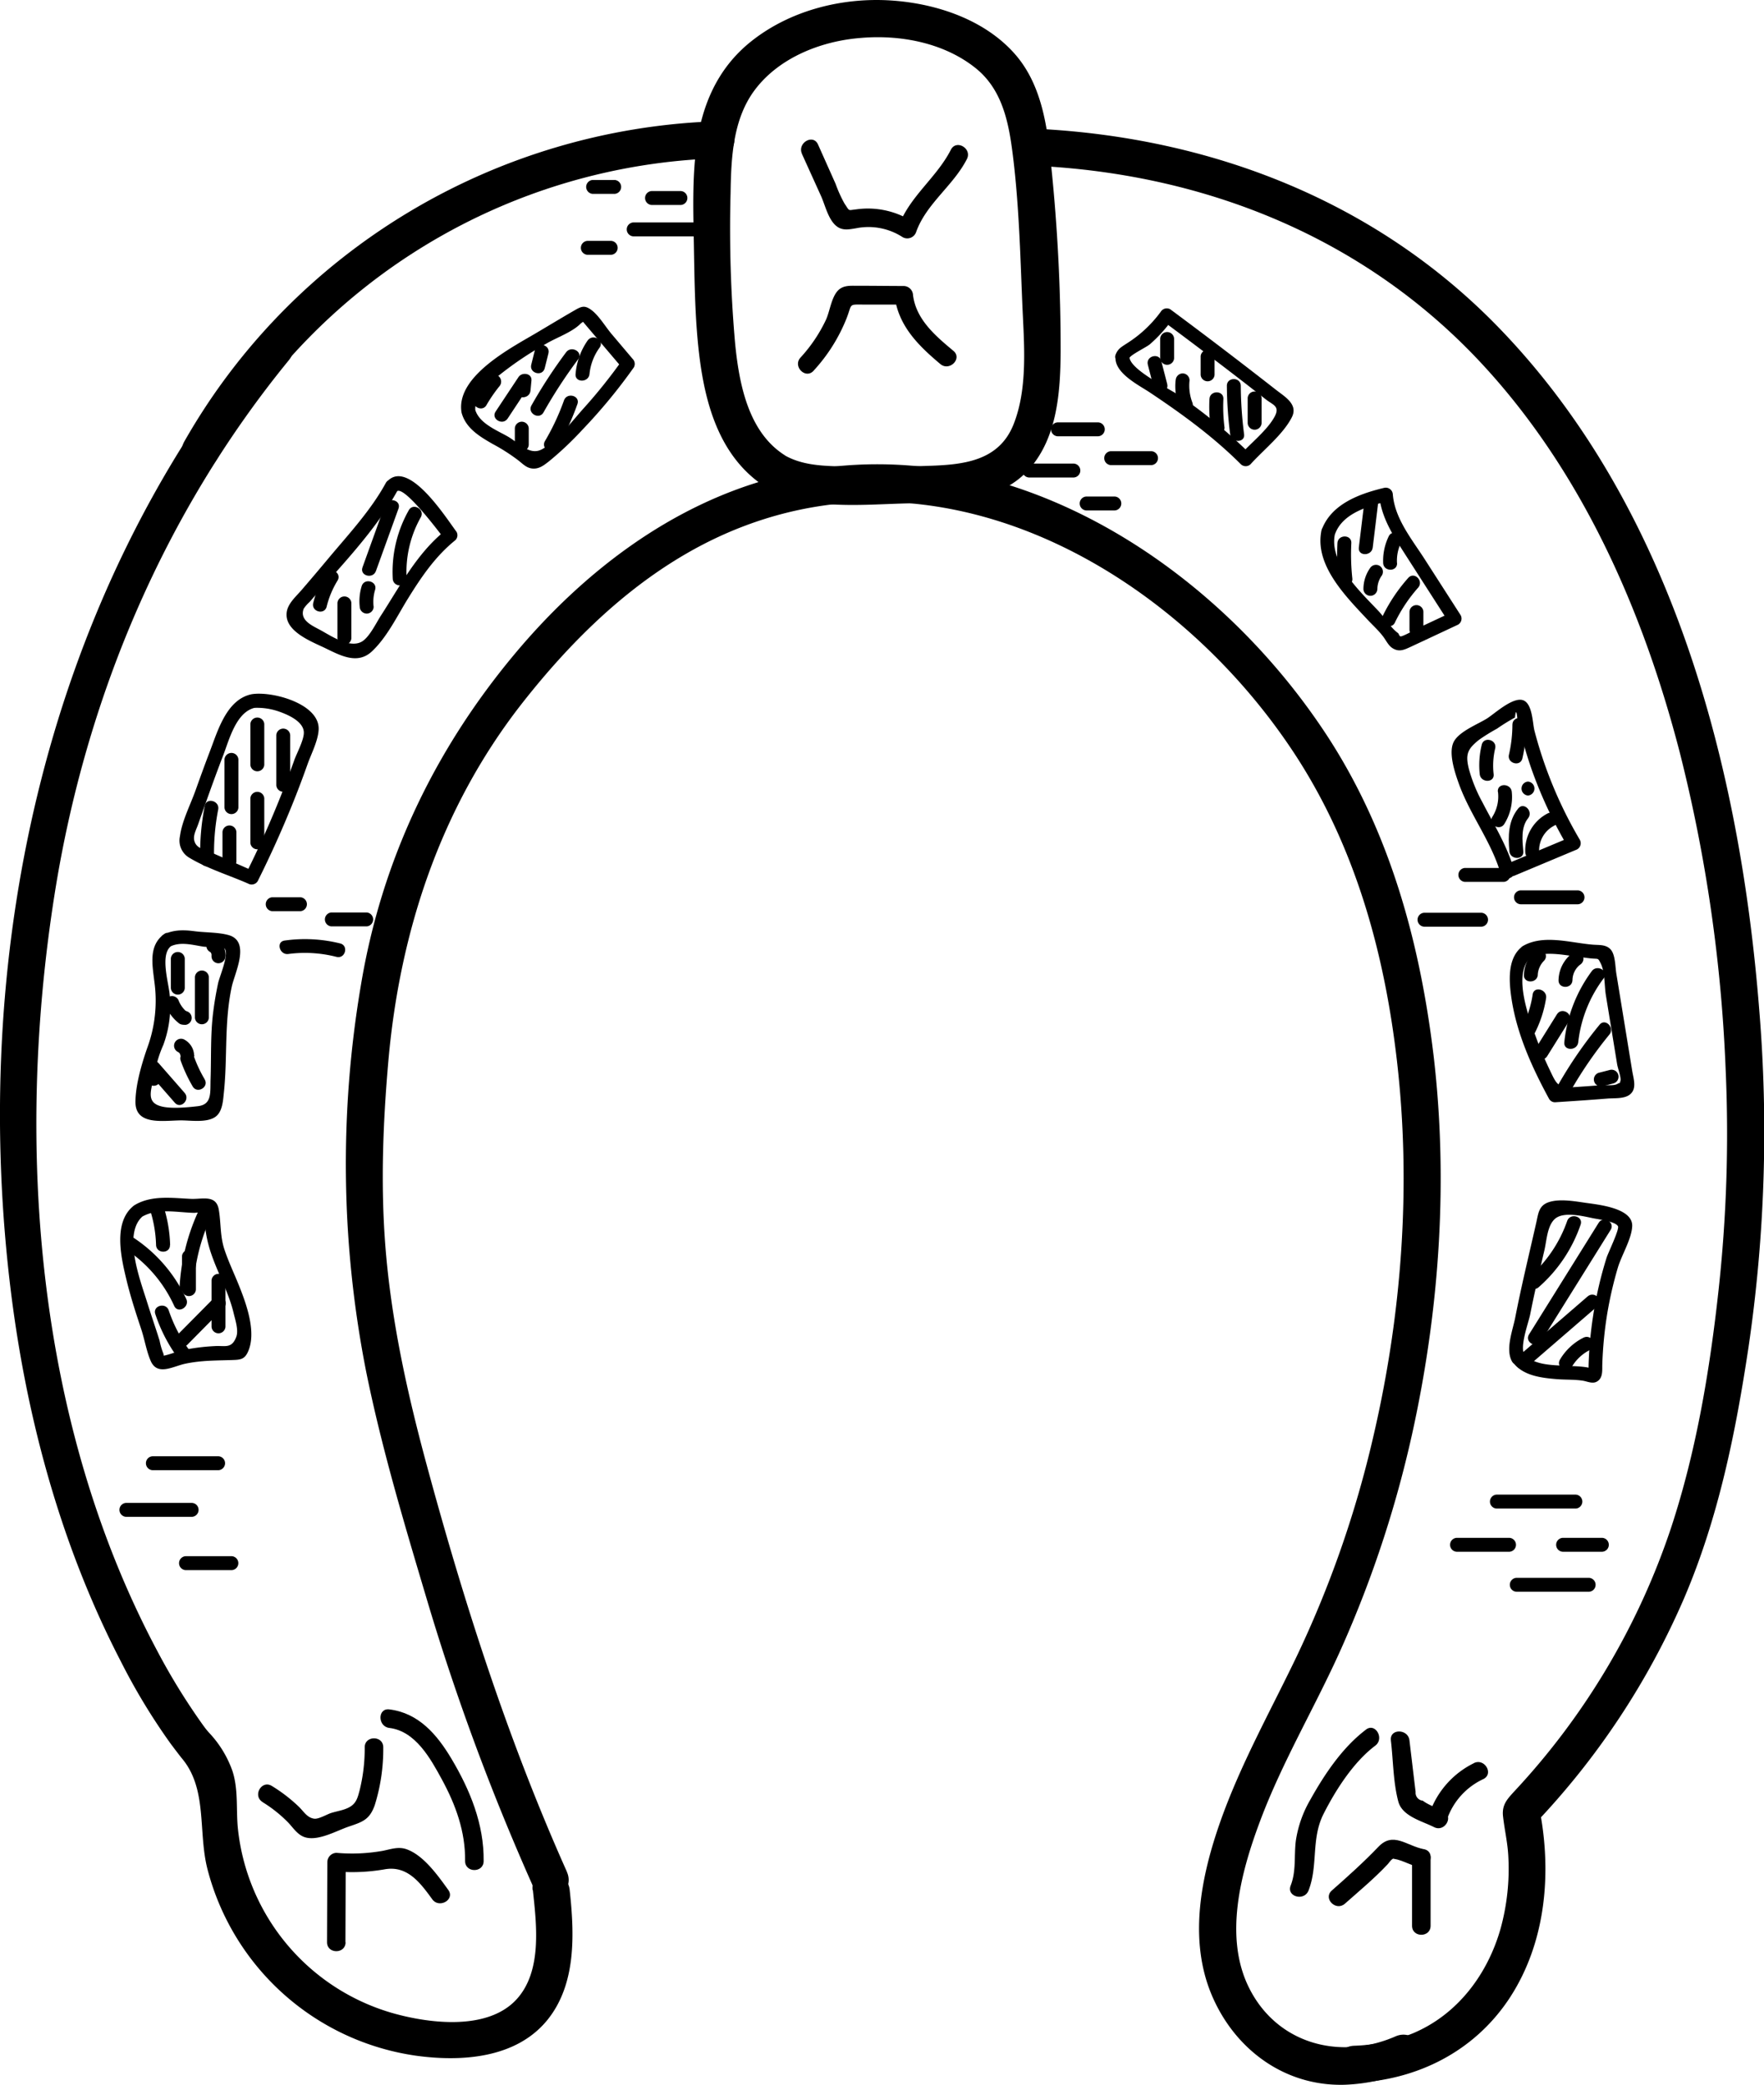<?xml version="1.0" encoding="utf-8"?><svg class="rotate" id="Lag_1" data-name="Lag 1" xmlns="http://www.w3.org/2000/svg" viewBox="0 0 475.64 562.01"><title>hestesko</title><path class="cls-1" d="M261.69,125.67c-9.7-6.28-12.12-19.16-13.2-29.85a353.29,353.29,0,0,1-1.24-40.72c.15-9.46.61-19.89,6.52-27.77,6.49-8.66,17.7-13.11,28.21-14,10.79-1,22.69,1.18,31.33,8.09,6.81,5.45,8.74,13.65,9.85,21.95,1.84,13.78,2.18,27.88,2.76,41.76.44,10.38,1.57,22.41-2.36,32.31s-13.43,10.89-22.87,11.2c-8.15.27-16.37.38-24.52.13-5-.15-10.06-.48-14.47-3.05-5.57-3.25-10.61,5.39-5,8.63,11.35,6.62,26.84,4.58,39.37,4.39,11.22-.17,23.95-.28,31.91-9.46,7.38-8.51,8.2-20.67,8.27-31.43a481.45,481.45,0,0,0-2.54-50c-1-10.35-2.46-21.49-9.39-29.74C316.12,8.43,302.79,4,290.53,3.2c-13.27-.87-27.29,2.69-37.77,11.06-9.23,7.37-13.47,17.61-14.82,29.11-1,8.3-.76,16.72-.6,25.06.16,8.64.24,17.32,1,25.93,1.35,15,4.82,31.22,18.29,39.95C262.06,137.82,267.08,129.16,261.69,125.67Z" transform="translate(-50.26 -3.07)"/><path class="cls-1" d="M266.5,44.57,271.68,56c1.11,2.47,2,6.67,4.47,8.27,1.55,1,3.22.6,4.9.34A16.92,16.92,0,0,1,293.65,67a2.53,2.53,0,0,0,3.67-1.49c2.76-7.6,10-12.41,13.65-19.56,1.46-2.86-2.86-5.39-4.32-2.52-3.87,7.6-11.18,12.59-14.15,20.76l3.67-1.49a22.42,22.42,0,0,0-15-3.2c-2.38.24-1.71.63-3.22-1.59a35.87,35.87,0,0,1-2.39-5.3L270.82,42c-1.32-2.93-5.63-.39-4.32,2.52Z" transform="translate(-50.26 -3.07)"/><path class="cls-1" d="M269.63,103a45.74,45.74,0,0,0,8.9-14.13c1.56-4,.41-3.72,4.68-3.7l10.73,0-2.5-2.5c1,8.16,6.3,13.43,12.37,18.53,2.45,2.06,6-1.46,3.54-3.54-4.78-4-10.06-8.41-10.9-15a2.57,2.57,0,0,0-2.5-2.5c-4.17,0-8.35-.07-12.52-.06-1.91,0-3.82-.18-5.25,1.31C274.43,83.27,274,87,273,89.2a40.51,40.51,0,0,1-6.9,10.26c-2.16,2.38,1.37,5.93,3.54,3.54Z" transform="translate(-50.26 -3.07)"/><path class="cls-1" d="M203.11,507.59c-15.84-35.41-27.69-72.32-37.82-109.74-5.31-19.61-9.69-39.5-11.19-59.8-1.2-16.3-.55-32.75.88-49,3.08-34.94,14.1-68.19,35.74-96,16-20.48,35.62-38.9,60.27-48.21,57.24-21.62,117,13.63,148.34,61.42,16.32,24.9,24.24,53.56,27.61,82.87,3.85,33.46,1.34,67.78-6.24,100.55a288,288,0,0,1-21.13,60.55c-7,14.53-14.91,28.65-20.29,43.93-5.18,14.72-8.59,31.69-2.32,46.61,6.16,14.66,19.65,24.73,35.92,24.25a50.06,50.06,0,0,0,18.64-4.4c5.88-2.57.8-11.19-5-8.63-14.87,6.5-31.82,2.09-39.42-13-6.89-13.7-2.36-30.93,2.88-44.92,6-16.09,14.88-30.87,21.88-46.52a303,303,0,0,0,19.82-61c6.84-32.38,9-66,5.13-98.93C433.13,257.06,425,227.21,408,201.24c-31.48-48.06-89.89-84.79-148.64-69.52-28.18,7.33-52,25.68-70.42,47.75-21.6,25.88-35.79,55.69-41.34,89A288.55,288.55,0,0,0,149,372.84c4.24,20.9,10.4,41.38,16.49,61.81q8.6,28.85,19.94,56.79,4.34,10.68,9.05,21.2c2.62,5.86,11.24.78,8.63-5Z" transform="translate(-50.26 -3.07)"/><path class="cls-1" d="M193.94,512.55c1,9.36,2.55,21.89-4.42,29.47-7.86,8.54-23.76,6.47-33.71,3.6A58.07,58.07,0,0,1,114.41,496c-.53-5.2.17-10.53-1.48-15.57a29,29,0,0,0-6.31-10.31c-.29-.32-.56-.66-.85-1-.82-.94.74,1,0,0-.31-.41-.61-.82-.91-1.23A173.07,173.07,0,0,1,92.62,448C60,386.73,54.26,311.82,65,244c8.31-52.54,29.38-102.59,63.17-143.87,4-4.94-3-12.06-7.07-7.07C63.13,163.87,42.51,258,52.79,347.8,56.89,383.54,66.29,419,82.89,451a167.6,167.6,0,0,0,13.38,22.08c1,1.33,2,2.66,3,3.92,7,8.28,4.35,19.73,6.91,29.82a68,68,0,0,0,56.27,50.37c12.27,1.69,27,.73,35.42-9.65,7.85-9.73,7.26-23.27,6-35-.67-6.33-10.68-6.4-10,0Z" transform="translate(-50.26 -3.07)"/><path class="cls-1" d="M108.62,127.07A161.56,161.56,0,0,1,243.46,45.76c6.42-.22,6.45-10.22,0-10-59.39,2-114,34.5-143.47,86.26-3.19,5.6,5.45,10.65,8.63,5Z" transform="translate(-50.26 -3.07)"/><path class="cls-1" d="M330.4,47.81c45.47,2.37,88,19.56,119.25,53.13,27.1,29.1,43.57,66.57,53.47,104.69a414.52,414.52,0,0,1,12.46,86.24,387.49,387.49,0,0,1-1.93,58.94c-2.36,21.57-6,43.4-12.78,64a193.92,193.92,0,0,1-42.18,71c-2,2.18-3.51,3.72-3.16,6.85.41,3.65,1.26,7.16,1.43,10.86a60.59,60.59,0,0,1-2.06,19.31c-3.49,12.4-11.64,23.3-23.73,28.35a45.86,45.86,0,0,1-15.81,3.33c-6.41.27-6.45,10.27,0,10,17-.71,32.39-8.44,41.87-22.75,10-15.18,11.55-34.31,8-51.75l-1.29,4.86a207.13,207.13,0,0,0,40.42-61c9.27-21.68,13.89-44.54,17.38-67.76a399.44,399.44,0,0,0,2.88-90.79c-5.18-65.73-23.51-136.15-70.83-184.54C420.9,57.17,376.91,40.24,330.4,37.81c-6.43-.34-6.41,9.67,0,10Z" transform="translate(-50.26 -3.07)"/><path class="cls-1" d="M354.75,99.61c.38-.92,4.6-2.93,5.55-3.73A37.47,37.47,0,0,0,366.48,89l-2.57.67q11.22,8.31,22.27,16.85l5.41,4.22c1.91,1.5,3.88,1.81,2.34,4.66-1.94,3.59-6.4,7.11-9.12,10.13h2.65a138.35,138.35,0,0,0-19.46-16c-2.29-1.58-13.61-7.07-13.18-10.44.3-2.39-3.45-2.37-3.75,0-.56,4.45,6.24,7.78,9.18,9.74,8.73,5.82,17.12,11.92,24.57,19.36a1.89,1.89,0,0,0,2.65,0c3.45-3.83,8.74-8,11.1-12.61,1.8-3.51-1.83-5.53-4.32-7.48q-14.06-11-28.44-21.66a1.91,1.91,0,0,0-2.57.67A33.47,33.47,0,0,1,354,95.7c-1.35.89-2.28,1.36-2.91,2.91C350.22,100.84,353.85,101.81,354.75,99.61Z" transform="translate(-50.26 -3.07)"/><path class="cls-1" d="M410.25,147c2-5.57,9-7.56,14.23-8.81l-2.37-1.81c.57,6.18,3.74,10.95,7,16.06l11.76,18.32.67-2.57-8.55,4c-.53.25-4.61,2.59-5.13,2.41-.36-.12-.41-.72-.68-.91-1.87-1.33-3.64-4.23-5.23-5.92-4.75-5.06-13.45-13-11.73-20.8.52-2.35-3.1-3.36-3.62-1-2.06,9.32,6.57,17.9,12.34,24.07,1.4,1.5,3,2.94,4.22,4.55.86,1.1,1.43,2.5,2.65,3.24,1.73,1.05,3.09.39,4.79-.39,4.29-2,8.55-4,12.82-6a1.89,1.89,0,0,0,.67-2.57l-9.72-15.13c-3.42-5.32-8-10.85-8.55-17.35a1.91,1.91,0,0,0-2.37-1.81c-6.7,1.6-14.34,4.4-16.85,11.42C405.82,148.24,409.44,149.22,410.25,147Z" transform="translate(-50.26 -3.07)"/><path class="cls-1" d="M458.51,237.53c-1.9-6.54-5.46-12.24-8.56-18.25a40.89,40.89,0,0,1-3.68-9.15c-.91-3.82-.25-5.21,2.8-7.65a52,52,0,0,1,4.84-3,54.06,54.06,0,0,1,4.84-3q.32-3,.65.29.27,1.29.59,2.57,1.33,5.55,3.21,11A120.13,120.13,0,0,0,473,231.32l1.12-2.75-16.54,6.93c-2.19.92-1.23,4.55,1,3.62l16.54-6.93a1.91,1.91,0,0,0,1.12-2.75A114.86,114.86,0,0,1,464,200c-.51-2-.51-7.19-3-8.16-2.76-1.05-7.74,3.61-9.79,4.9-2.58,1.62-7.88,3.62-9.11,6.6s.47,8,1.39,10.62c3,8.59,8.86,15.82,11.4,24.6.67,2.31,4.29,1.33,3.62-1Z" transform="translate(-50.26 -3.07)"/><path class="cls-1" d="M462.77,261.34c3.33-1.93,8.25-1,11.88-.52,1.56.19,3.11.45,4.67.6,2,.2,1.76-.2,2.54,1.32,1.14,2.2,1,6,1.38,8.45l1.53,9.38,1.53,9.38c.18,1.1,1.15,3.64.89,4.47-.52,1.67.74-.06-.81.82-1,.58-3.3.27-4.48.36q-3.83.29-7.67.54c-4,.27-4.42-1.17-6.09-4.64-1.3-2.7-2.48-5.45-3.51-8.27-1.83-5-6.84-17.78-1.5-22.18,1.87-1.53-.8-4.17-2.65-2.65-3.81,3.13-3.33,9.27-2.7,13.6,1.39,9.62,5.56,18.79,10.16,27.26a1.84,1.84,0,0,0,1.62.93c4.71-.31,9.42-.61,14.13-1,1.7-.13,4.33.08,5.81-.92,2.26-1.52,1.24-4.27.87-6.51l-2.91-17.83-1.38-8.45c-.3-1.83-.25-5-1.49-6.43s-3.09-1.2-4.85-1.34c-6-.49-13.31-2.86-18.88.38A1.88,1.88,0,0,0,462.77,261.34Z" transform="translate(-50.26 -3.07)"/><path class="cls-1" d="M461.28,368.22c-1.29-2.23,1.13-8.6,1.58-10.87,1.14-5.81,2.5-11.56,3.84-17.33.61-2.63.75-6.48,2.77-8.35,2.25-2.09,7.41-.84,10.2-.25,1.4.3,6.16.86,6.86,2.19.43.81-2.68,7.22-3.07,8.46a105.61,105.61,0,0,0-3.65,15.77c-.39,2.54-.69,5.09-.9,7.65q-.15,1.79-.23,3.6-.07,1.35-.09,2.7-.33,1.5.34.5c1.12-.55-2-.81-2.31-.84-1.45-.14-2.92-.15-4.37-.23-3.72-.2-8.74-.21-11.26-3.39-1.5-1.89-4.14.78-2.65,2.65,2.74,3.45,7.56,4,11.66,4.34,2.33.19,4.72.07,7,.41,1.29.19,2.76,1,4,.15,1.52-1,1.25-3,1.3-4.5a106.23,106.23,0,0,1,1.35-13.83,104.49,104.49,0,0,1,2.84-12.27c1-3.37,3.74-7.77,3.87-11.21.18-4.91-9.29-5.8-12.6-6.28-3-.44-7.26-1.2-10.17-.07-2.43.95-2.55,3-3.1,5.43-1.92,8.5-4,17-5.66,25.53-.63,3.33-2.76,8.61-.85,11.92C459.25,372.2,462.49,370.32,461.28,368.22Z" transform="translate(-50.26 -3.07)"/><path class="cls-1" d="M447.73,478.31a23.72,23.72,0,0,0-12,13.49c-1.1,3,3.73,4.34,4.82,1.33a18.71,18.71,0,0,1,9.66-10.5c2.9-1.4.36-5.71-2.52-4.32Z" transform="translate(-50.26 -3.07)"/><path class="cls-1" d="M431,503.94v18.24c0,3.22,5,3.22,5,0V503.94c0-3.22-5-3.22-5,0Z" transform="translate(-50.26 -3.07)"/><path class="cls-1" d="M434.21,501.53c-4.72-.92-8.27-4.84-12.27-.66s-8.27,8-12.59,11.81c-2.41,2.14,1.13,5.66,3.54,3.54,3.91-3.46,8-6.86,11.59-10.69.31-.34.73-1,1.12-1.27,1.22-.68-.83-.33.66-.11,2.09.31,4.43,1.77,6.63,2.2,3.14.61,4.49-4.21,1.33-4.82Z" transform="translate(-50.26 -3.07)"/><path class="cls-1" d="M425.29,472.18c.63,5.32.62,11.3,2,16.48,1.05,4,6.37,5.26,9.65,6.92,2.87,1.45,5.4-2.87,2.52-4.32-1.74-.88-4-1.62-5.57-2.81a2.15,2.15,0,0,1-1.93-2.36l-.28-2.32-1.38-11.59c-.38-3.16-5.38-3.19-5,0Z" transform="translate(-50.26 -3.07)"/><path class="cls-1" d="M418.58,469.29c-6.35,4.81-11.16,12-15,18.88a31,31,0,0,0-3.91,11.05c-.52,4.11.14,8.17-1.4,12.11-1.17,3,3.66,4.3,4.82,1.33,2.63-6.73.65-13.84,4-20.55,3.3-6.53,8.11-14.07,14-18.5,2.53-1.92,0-6.26-2.52-4.32Z" transform="translate(-50.26 -3.07)"/><path class="cls-1" d="M178.45,114c-.51-4,3.42-7.27,6.15-9.58a92.58,92.58,0,0,1,13.06-8.78c2.68-1.57,6.77-3,9-5.19a5,5,0,0,1,1.06-.77q.59-.41-.69-.38l1.87,2.21,9.35,11-.29-2.27A141.28,141.28,0,0,1,207.75,113c-3.15,3.49-7.2,8.88-11.35,11.17-3.32,1.83-6.26-1.74-9.23-3.44s-7.71-3.53-8.79-7.27c-.67-2.31-4.29-1.33-3.62,1,1.18,4.1,4.86,6.29,8.37,8.3a51.38,51.38,0,0,1,6.92,4.43c1.28,1,2.26,2.13,4,2.19s3-1,4.29-2a88.6,88.6,0,0,0,9-8.52,147.09,147.09,0,0,0,13.82-16.75,1.9,1.9,0,0,0-.29-2.27l-5.61-6.63c-1.72-2-3.49-5.09-5.61-6.63-1.64-1.19-2.49-1-4.21,0-3.5,2-7.06,4.17-10.57,6.24-6.6,3.91-21.44,11.52-20.21,21.09C175,116.36,178.76,116.39,178.45,114Z" transform="translate(-50.26 -3.07)"/><path class="cls-1" d="M157.23,135.56c1.85-2,12.17,11.89,12.83,12.76l.29-2.27c-7.69,6.18-12.15,14.88-17.41,23-1.25,1.94-3.07,5.75-5.07,6.94-3.22,1.92-8.19-1.41-11.07-3-2.21-1.22-5.87-2.67-4.65-5.84a9.25,9.25,0,0,1,1.59-1.82c8.16-9.42,17.78-19.16,23.78-30.17,1.15-2.12-2.08-4-3.24-1.89-4,7.33-10,13.79-15.34,20.16q-3.67,4.4-7.41,8.74c-1.6,1.85-3.93,3.81-4,6.4-.22,4.86,6.94,7.52,10.45,9.22,4.13,2,8.7,4.5,12.59.84,4.05-3.81,6.77-9.48,9.66-14.16,3.62-5.85,7.41-11.45,12.82-15.8a1.87,1.87,0,0,0,.29-2.27c-2.75-3.64-12.92-19.83-18.72-13.52C152.95,134.68,155.59,137.34,157.23,135.56Z" transform="translate(-50.26 -3.07)"/><path class="cls-1" d="M119.07,193.87a17.91,17.91,0,0,1,6,.86c2.32.77,6.89,2.58,7.11,5.62.15,2.06-2,5.9-2.63,7.79a273.08,273.08,0,0,1-13.05,30.6l2.57-.67-11.75-5.17c-1.42-.62-3.57-1-4.37-2.46-.91-1.66,0-3.21.67-5,2.23-6.29,4.44-12.59,6.84-18.81,1.6-4.14,3.47-11.72,8.62-12.8,2.36-.49,1.36-4.11-1-3.62-6.75,1.41-9.11,9.87-11.24,15.42-1.35,3.52-2.63,7.06-3.9,10.61-1.39,3.87-3.62,8.15-4.16,12.25a5.36,5.36,0,0,0,2.65,5.86c4.77,2.86,10.65,4.66,15.75,6.9a1.91,1.91,0,0,0,2.57-.67q5-10,9.22-20.4,2.23-5.5,4.21-11.1c1-2.82,2.87-6.35,3-9.4.27-6.93-12.57-10.39-18.07-9.48C115.7,190.64,116.7,194.26,119.07,193.87Z" transform="translate(-50.26 -3.07)"/><path class="cls-1" d="M96.34,258.13c2.72-1.26,5.93-.33,8.7.1,1,.15,5.41.13,5.79.55,1.28,1.41-1.36,7.49-1.75,9.26q-.83,3.87-1.33,7.81c-.77,6.08-.5,12.08-.71,18.17-.12,3.55.44,6.78-3.45,7.23-2.78.32-7.32.77-10,0-3.84-1.07-2.63-4.1-2-7.25.33-1.63.68-3.26,1.12-4.87a30.91,30.91,0,0,1,1.57-4.35A30.1,30.1,0,0,0,96,271.1c-.26-3.08-2.65-10.73.39-13,1.92-1.42.05-4.68-1.89-3.24-4.22,3.12-3.17,8.18-2.62,12.79a36.79,36.79,0,0,1-1.94,17.95c-1.51,4.33-3.11,9.88-3.16,14.42-.07,6.54,7.5,5.08,12.31,5.05,2.68,0,7,.7,9.31-1,1.89-1.4,2-4.44,2.23-6.53,1-9.58.06-18.93,2.12-28.5.8-3.71,5.14-12.19-.81-13.9-2.74-.79-6.27-.67-9.15-1.05s-5.55-.46-8.29.82C92.26,255.91,94.16,259.14,96.34,258.13Z" transform="translate(-50.26 -3.07)"/><path class="cls-1" d="M88.51,331.08c4.15-2.47,9.68-1.15,14.24-1.08a10.62,10.62,0,0,1,2.29-.06c1.32.41,0-.41.47.3s0,3.33.16,4.26a29.66,29.66,0,0,0,.74,3.85c1.67,6.47,5.34,12.25,6.87,18.77.41,1.73,1.35,4.51.7,6.27-1.19,3.24-3,2.4-5.52,2.51a56.68,56.68,0,0,0-9.28,1.18c-.89.19-4.73,1.68-5.14,1.37.58.45.28-.6.15-.83a19,19,0,0,1-.89-3.15C92.22,361,91,357.51,89.9,354c-1.74-5.64-6.77-18.56-1-23.22,1.88-1.52-.79-4.16-2.65-2.65-5.56,4.5-3.31,14-1.9,19.88,1.08,4.53,2.55,9,4,13.38.91,2.73,1.41,5.93,2.55,8.53,1.8,4.11,6,1.45,9.28.75,4.31-.92,8.37-.86,12.71-1,2-.08,3.17-.1,4.1-1.95,2.64-5.26-.34-13.27-2.32-18.2-1.29-3.22-2.81-6.37-3.9-9.67-1.2-3.64-.89-7.11-1.52-10.74-.71-4.09-4.42-2.75-7.46-2.88-5-.21-10.63-1.06-15.16,1.64C84.55,329.08,86.43,332.32,88.51,331.08Z" transform="translate(-50.26 -3.07)"/><path class="cls-1" d="M121,488.8a36.15,36.15,0,0,1,6.88,5.45c1.3,1.34,2.44,3.19,4.26,3.93,3.58,1.44,8.83-1.63,12.16-2.75,3.73-1.26,5.61-1.86,7-5.75a50.56,50.56,0,0,0,2.3-15.62c0-3.22-5-3.22-5,0a46.72,46.72,0,0,1-1.4,11.71c-.49,1.8-.83,3.21-2.4,4.23s-3.72,1.25-5.36,1.8c-1.1.37-3.28,1.66-4.46,1.5-1.94-.26-2.86-2-4.13-3.21a42,42,0,0,0-7.29-5.61c-2.74-1.71-5.25,2.61-2.52,4.32Z" transform="translate(-50.26 -3.07)"/><path class="cls-1" d="M143.4,526.62l.08-21.59-2.5,2.5a51.09,51.09,0,0,0,13-.58c6.07-1.08,9.54,3.53,12.83,8.07,1.87,2.58,6.21.09,4.32-2.52-2.76-3.81-6.67-9.41-11.36-11-2.11-.7-4.06,0-6.18.44a47.29,47.29,0,0,1-12.57.57,2.53,2.53,0,0,0-2.5,2.5l-.08,21.59c0,3.22,5,3.22,5,0Z" transform="translate(-50.26 -3.07)"/><path class="cls-1" d="M155.24,468.84c7.06.86,11.11,8.26,14.17,13.89,3.74,6.88,6.36,14.09,6.26,22,0,3.22,5,3.22,5,0,.12-9.93-3.66-19.16-8.68-27.58-3.89-6.53-8.84-12.34-16.76-13.31-3.19-.39-3.16,4.61,0,5Z" transform="translate(-50.26 -3.07)"/><path class="cls-1" d="M335.4,120.67h11a1.88,1.88,0,0,0,0-3.75h-11a1.88,1.88,0,0,0,0,3.75Z" transform="translate(-50.26 -3.07)"/><path class="cls-1" d="M327.67,131.78h12.14a1.88,1.88,0,0,0,0-3.75H327.67a1.88,1.88,0,0,0,0,3.75Z" transform="translate(-50.26 -3.07)"/><path class="cls-1" d="M343.13,140.66h7.73a1.88,1.88,0,0,0,0-3.75h-7.73a1.88,1.88,0,0,0,0,3.75Z" transform="translate(-50.26 -3.07)"/><path class="cls-1" d="M349.75,128.44h11a1.88,1.88,0,0,0,0-3.75h-11a1.88,1.88,0,0,0,0,3.75Z" transform="translate(-50.26 -3.07)"/><path class="cls-1" d="M84.21,411.93h17.85a1.88,1.88,0,0,0,0-3.75H84.21a1.88,1.88,0,0,0,0,3.75Z" transform="translate(-50.26 -3.07)"/><path class="cls-1" d="M100.28,426.3h12.5a1.88,1.88,0,0,0,0-3.75h-12.5a1.88,1.88,0,0,0,0,3.75Z" transform="translate(-50.26 -3.07)"/><path class="cls-1" d="M91.35,399.36H109.2a1.88,1.88,0,0,0,0-3.75H91.35a1.88,1.88,0,0,0,0,3.75Z" transform="translate(-50.26 -3.07)"/><path class="cls-1" d="M471.6,421.35h10.71a1.88,1.88,0,0,0,0-3.75H471.6a1.88,1.88,0,0,0,0,3.75Z" transform="translate(-50.26 -3.07)"/><path class="cls-1" d="M453.75,409.7h21.42a1.88,1.88,0,0,0,0-3.75H453.75a1.88,1.88,0,0,0,0,3.75Z" transform="translate(-50.26 -3.07)"/><path class="cls-1" d="M443,421.35h14.28a1.88,1.88,0,0,0,0-3.75H443a1.88,1.88,0,0,0,0,3.75Z" transform="translate(-50.26 -3.07)"/><path class="cls-1" d="M459.11,432.13h19.64a1.88,1.88,0,0,0,0-3.75H459.11a1.88,1.88,0,0,0,0,3.75Z" transform="translate(-50.26 -3.07)"/><path class="cls-1" d="M359.76,101.38l1.6,6.19c.6,2.33,4.22,1.34,3.62-1l-1.6-6.19c-.6-2.33-4.22-1.34-3.62,1Z" transform="translate(-50.26 -3.07)"/><path class="cls-1" d="M366.84,99.66V94.32a1.88,1.88,0,0,0-3.75,0v5.34a1.88,1.88,0,0,0,3.75,0Z" transform="translate(-50.26 -3.07)"/><path class="cls-1" d="M367.25,105.59a15.29,15.29,0,0,0,.9,7c.84,2.24,4.47,1.27,3.62-1a12.79,12.79,0,0,1-.76-6,1.89,1.89,0,0,0-1.87-1.87,1.92,1.92,0,0,0-1.87,1.88Z" transform="translate(-50.26 -3.07)"/><path class="cls-1" d="M377.75,104.11v-5a1.88,1.88,0,0,0-3.75,0v5a1.88,1.88,0,0,0,3.75,0Z" transform="translate(-50.26 -3.07)"/><path class="cls-1" d="M376.37,110.63a43.91,43.91,0,0,0,.31,7.71,1.94,1.94,0,0,0,1.88,1.88,1.88,1.88,0,0,0,1.88-1.87,43.91,43.91,0,0,1-.31-7.71c.11-2.41-3.64-2.41-3.75,0Z" transform="translate(-50.26 -3.07)"/><path class="cls-1" d="M381.07,107.07a106.84,106.84,0,0,0,.89,13.05c.31,2.36,4.06,2.39,3.75,0a106.84,106.84,0,0,1-.89-13.05c0-2.41-3.77-2.42-3.75,0Z" transform="translate(-50.26 -3.07)"/><path class="cls-1" d="M390.43,117.16v-6.82a1.88,1.88,0,0,0-3.75,0v6.82a1.88,1.88,0,0,0,3.75,0Z" transform="translate(-50.26 -3.07)"/><path class="cls-1" d="M410.88,149.49a60.2,60.2,0,0,0,.27,9.49c.26,2.37,4,2.4,3.75,0a60.2,60.2,0,0,1-.27-9.49c.12-2.41-3.63-2.41-3.75,0Z" transform="translate(-50.26 -3.07)"/><path class="cls-1" d="M420.4,150.66l1.4-11.54c.29-2.39-3.46-2.37-3.75,0l-1.4,11.54c-.29,2.39,3.46,2.37,3.75,0Z" transform="translate(-50.26 -3.07)"/><path class="cls-1" d="M421.65,161.94a6.4,6.4,0,0,1,1.24-3.8,1.89,1.89,0,0,0-.67-2.57,1.91,1.91,0,0,0-2.57.67,9.9,9.9,0,0,0-1.76,5.69,1.88,1.88,0,0,0,3.75,0Z" transform="translate(-50.26 -3.07)"/><path class="cls-1" d="M426.94,154.83a11.09,11.09,0,0,1,1-5.28c1-2.17-2.22-4.08-3.24-1.89a15.13,15.13,0,0,0-1.49,7.17c.11,2.4,3.86,2.42,3.75,0Z" transform="translate(-50.26 -3.07)"/><path class="cls-1" d="M426.38,170.87a41.44,41.44,0,0,1,6.25-9.38c1.6-1.8-1-4.46-2.65-2.65A45,45,0,0,0,423.14,169c-1.06,2.16,2.18,4.06,3.24,1.89Z" transform="translate(-50.26 -3.07)"/><path class="cls-1" d="M434.06,172.92v-5a1.88,1.88,0,0,0-3.75,0v5a1.88,1.88,0,0,0,3.75,0Z" transform="translate(-50.26 -3.07)"/><path class="cls-1" d="M453,211.76a20.05,20.05,0,0,1,.41-6.93c.56-2.35-3.05-3.35-3.62-1a23.09,23.09,0,0,0-.54,7.92c.26,2.37,4,2.4,3.75,0Z" transform="translate(-50.26 -3.07)"/><path class="cls-1" d="M458.06,198.42a36.52,36.52,0,0,1-.93,8.08c-.54,2.35,3.07,3.35,3.62,1a41.23,41.23,0,0,0,1.07-9.08c0-2.41-3.74-2.42-3.75,0Z" transform="translate(-50.26 -3.07)"/><path class="cls-1" d="M454.17,216.52a10.26,10.26,0,0,1-1.52,6.74c-1.28,2.05,2,3.94,3.24,1.89a13.6,13.6,0,0,0,2-8.64c-.25-2.38-4-2.4-3.75,0Z" transform="translate(-50.26 -3.07)"/><path class="cls-1" d="M461,232.53c-.26-2.88-.67-6.46,1.28-8.89,1.5-1.86-1.14-4.53-2.65-2.65-2.71,3.35-2.75,7.42-2.38,11.54.21,2.39,4,2.41,3.75,0Z" transform="translate(-50.26 -3.07)"/><path class="cls-1" d="M462.26,217.5a1.88,1.88,0,0,0,0-3.75,1.88,1.88,0,0,0,0,3.75Z" transform="translate(-50.26 -3.07)"/><path class="cls-1" d="M465.28,232.83a7.5,7.5,0,0,1,4.14-7.24c2.15-1.1.25-4.34-1.89-3.24a11.17,11.17,0,0,0-6,10.48c.13,2.4,3.88,2.42,3.75,0Z" transform="translate(-50.26 -3.07)"/><path class="cls-1" d="M475.81,284a35.06,35.06,0,0,1,6.89-17.26c1.44-1.94-1.81-3.81-3.24-1.89a38.66,38.66,0,0,0-7.4,19.15c-.26,2.4,3.49,2.38,3.75,0Z" transform="translate(-50.26 -3.07)"/><path class="cls-1" d="M463.52,271.14a28.15,28.15,0,0,1-2.89,8.93c-1.12,2.13,2.11,4,3.24,1.89a31.16,31.16,0,0,0,3.27-9.83c.36-2.36-3.25-3.38-3.62-1Z" transform="translate(-50.26 -3.07)"/><path class="cls-1" d="M474.26,267.27a5.36,5.36,0,0,1,2.05-4.16,1.93,1.93,0,0,0,.67-2.57,1.89,1.89,0,0,0-2.57-.67,9.35,9.35,0,0,0-3.91,7.4c-.06,2.41,3.69,2.41,3.75,0Z" transform="translate(-50.26 -3.07)"/><path class="cls-1" d="M464.9,265.81a5.82,5.82,0,0,1,1.67-3.75c1.68-1.74-1-4.39-2.65-2.65a9.87,9.87,0,0,0-2.76,6.4c-.14,2.41,3.61,2.4,3.75,0Z" transform="translate(-50.26 -3.07)"/><path class="cls-1" d="M467.44,287.76l5.87-9.39c1.28-2.05-2-3.94-3.24-1.89l-5.87,9.39c-1.28,2.05,2,3.94,3.24,1.89Z" transform="translate(-50.26 -3.07)"/><path class="cls-1" d="M473.77,297.11a109.77,109.77,0,0,1,10.44-15.17c1.52-1.85-1.12-4.52-2.65-2.65a115.47,115.47,0,0,0-11,15.93c-1.2,2.1,2,4,3.24,1.89Z" transform="translate(-50.26 -3.07)"/><path class="cls-1" d="M482.32,295.87l2.89-.74a1.88,1.88,0,1,0-1-3.62l-2.89.74a1.88,1.88,0,0,0,1,3.62Z" transform="translate(-50.26 -3.07)"/><path class="cls-1" d="M472.83,332.19a35.64,35.64,0,0,1-10.34,15.2c-1.82,1.59.84,4.23,2.65,2.65a39.39,39.39,0,0,0,11.31-16.85c.8-2.28-2.82-3.26-3.62-1Z" transform="translate(-50.26 -3.07)"/><path class="cls-1" d="M462,371.58l19-16.41c1.83-1.58-.83-4.22-2.65-2.65l-19,16.41c-1.83,1.58.83,4.22,2.65,2.65Z" transform="translate(-50.26 -3.07)"/><path class="cls-1" d="M481.31,332.69l-18.77,30.08c-1.28,2.05,2,3.94,3.24,1.89l18.77-30.08c1.28-2.05-2-3.94-3.24-1.89Z" transform="translate(-50.26 -3.07)"/><path class="cls-1" d="M474.12,371.45a11.8,11.8,0,0,1,5-4.57c2.16-1.07.26-4.31-1.89-3.24a15.37,15.37,0,0,0-6.34,5.91c-1.24,2.08,2,4,3.24,1.89Z" transform="translate(-50.26 -3.07)"/><path class="cls-1" d="M512.18,216.82a1.88,1.88,0,0,0,0-3.75,1.88,1.88,0,0,0,0,3.75Z" transform="translate(-50.26 -3.07)"/><path class="cls-1" d="M193.3,108.39l.26-2.74c.19-2-2.56-2.36-3.49-.95L183.9,114c-1.34,2,1.91,3.9,3.24,1.89l6.16-9.31-3.49-.95-.26,2.74c-.23,2.4,3.52,2.39,3.75,0Z" transform="translate(-50.26 -3.07)"/><path class="cls-1" d="M196.81,114.23a132.87,132.87,0,0,1,9.34-14.32c1.45-1.93-1.81-3.8-3.24-1.89a132.87,132.87,0,0,0-9.34,14.32c-1.19,2.1,2.05,4,3.24,1.89Z" transform="translate(-50.26 -3.07)"/><path class="cls-1" d="M202.33,111a63.63,63.63,0,0,1-5.12,10.95c-1.22,2.09,2,4,3.24,1.89a68.87,68.87,0,0,0,5.5-11.84c.81-2.28-2.81-3.26-3.62-1Z" transform="translate(-50.26 -3.07)"/><path class="cls-1" d="M181.43,112.26a40.93,40.93,0,0,1,3.43-5,1.93,1.93,0,0,0,0-2.65,1.89,1.89,0,0,0-2.65,0,47.35,47.35,0,0,0-4,5.75c-1.23,2.08,2,4,3.24,1.89Z" transform="translate(-50.26 -3.07)"/><path class="cls-1" d="M197.13,102.35l1-4c.61-2.34-3-3.33-3.62-1l-1,4c-.61,2.34,3,3.33,3.62,1Z" transform="translate(-50.26 -3.07)"/><path class="cls-1" d="M209.21,103.89a14.61,14.61,0,0,1,2.73-7.13c1.4-2-1.85-3.85-3.24-1.89a18.35,18.35,0,0,0-3.24,9c-.23,2.4,3.53,2.39,3.75,0Z" transform="translate(-50.26 -3.07)"/><path class="cls-1" d="M189.08,118.44V123a1.88,1.88,0,0,0,3.75,0v-4.51a1.88,1.88,0,0,0-3.75,0Z" transform="translate(-50.26 -3.07)"/><path class="cls-1" d="M159.91,159.07a30,30,0,0,1,3.81-16.57c1.18-2.11-2.06-4-3.24-1.89a33.71,33.71,0,0,0-4.32,18.46c.13,2.4,3.88,2.42,3.75,0Z" transform="translate(-50.26 -3.07)"/><path class="cls-1" d="M154.09,139.13,148,156c-.82,2.27,2.8,3.25,3.62,1l6.09-16.84c.82-2.27-2.8-3.25-3.62-1Z" transform="translate(-50.26 -3.07)"/><path class="cls-1" d="M145,175.12v-9.53a1.88,1.88,0,0,0-3.75,0v9.53a1.88,1.88,0,0,0,3.75,0Z" transform="translate(-50.26 -3.07)"/><path class="cls-1" d="M138.34,166.57a24.89,24.89,0,0,1,2.93-7c1.26-2.07-2-4-3.24-1.89a28.41,28.41,0,0,0-3.31,7.92c-.58,2.34,3,3.34,3.62,1Z" transform="translate(-50.26 -3.07)"/><path class="cls-1" d="M151,166.59a11.1,11.1,0,0,1,.4-4.52c.7-2.32-2.92-3.31-3.62-1a13.88,13.88,0,0,0-.53,5.52,1.93,1.93,0,0,0,1.88,1.88,1.89,1.89,0,0,0,1.88-1.87Z" transform="translate(-50.26 -3.07)"/><path class="cls-1" d="M108,234.81a60.58,60.58,0,0,1,1.09-13.52c.46-2.36-3.15-3.37-3.62-1a65.13,65.13,0,0,0-1.22,14.51c.07,2.41,3.82,2.42,3.75,0Z" transform="translate(-50.26 -3.07)"/><path class="cls-1" d="M114.54,220.77v-13a1.88,1.88,0,0,0-3.75,0v13a1.88,1.88,0,0,0,3.75,0Z" transform="translate(-50.26 -3.07)"/><path class="cls-1" d="M121.52,209.23v-11a1.88,1.88,0,0,0-3.75,0v11a1.88,1.88,0,0,0,3.75,0Z" transform="translate(-50.26 -3.07)"/><path class="cls-1" d="M124.76,201.21v13.54a1.88,1.88,0,0,0,3.75,0V201.21a1.88,1.88,0,0,0-3.75,0Z" transform="translate(-50.26 -3.07)"/><path class="cls-1" d="M117.77,218.26v12a1.88,1.88,0,0,0,3.75,0v-12a1.88,1.88,0,0,0-3.75,0Z" transform="translate(-50.26 -3.07)"/><path class="cls-1" d="M114,235.32v-8a1.88,1.88,0,0,0-3.75,0v8a1.88,1.88,0,0,0,3.75,0Z" transform="translate(-50.26 -3.07)"/><path class="cls-1" d="M102.82,266.42v11a1.88,1.88,0,0,0,3.75,0v-11a1.88,1.88,0,0,0-3.75,0Z" transform="translate(-50.26 -3.07)"/><path class="cls-1" d="M100.08,269.43v-8a1.88,1.88,0,0,0-3.75,0v8a1.88,1.88,0,0,0,3.75,0Z" transform="translate(-50.26 -3.07)"/><path class="cls-1" d="M102.6,287.48a5,5,0,0,0-2.47-4.09,1.88,1.88,0,1,0-1.89,3.24l.25.15c-.13-.06-.2-.18,0,0l.2.21c-.17-.16-.11-.16,0,0l.14.25c.12.2-.07-.28,0,0a1.82,1.82,0,0,0,.08.28c.09.23,0-.44,0,0a1.88,1.88,0,0,0,3.75,0Z" transform="translate(-50.26 -3.07)"/><path class="cls-1" d="M89.85,292v1a1.88,1.88,0,0,0,3.75,0v-1a1.88,1.88,0,0,0-3.75,0Z" transform="translate(-50.26 -3.07)"/><path class="cls-1" d="M93.6,294v-1a1.88,1.88,0,0,0-3.75,0v1a1.88,1.88,0,0,0,3.75,0Z" transform="translate(-50.26 -3.07)"/><path class="cls-1" d="M90.4,292.32l7,8c1.58,1.83,4.23-.83,2.65-2.65l-7-8c-1.58-1.83-4.23.83-2.65,2.65Z" transform="translate(-50.26 -3.07)"/><path class="cls-1" d="M105.45,294a35.56,35.56,0,0,1-2.84-6c-.81-2.26-4.43-1.28-3.62,1a40.85,40.85,0,0,0,3.22,6.92c1.22,2.08,4.46.19,3.24-1.89Z" transform="translate(-50.26 -3.07)"/><path class="cls-1" d="M100.2,279.33a1.88,1.88,0,0,0,0-3.75,1.88,1.88,0,0,0,0,3.75Z" transform="translate(-50.26 -3.07)"/><path class="cls-1" d="M101,276.11a7.68,7.68,0,0,1-2.51-3.18,1.93,1.93,0,0,0-2.31-1.31,1.89,1.89,0,0,0-1.31,2.31,11.21,11.21,0,0,0,3.47,4.83,1.94,1.94,0,0,0,2.65,0,1.89,1.89,0,0,0,0-2.65Z" transform="translate(-50.26 -3.07)"/><path class="cls-1" d="M111.07,260.9a4.74,4.74,0,0,0-2.46-4.58,1.88,1.88,0,0,0-1.89,3.24l.29.17c-.15-.1-.1-.08,0,0s.15.16,0,0a2.94,2.94,0,0,1,.22.36c.13.24-.07-.24,0,0,0,0,.11.38.06.16s0,.12,0,.17a3.24,3.24,0,0,1,0,.42,1.88,1.88,0,0,0,1.88,1.88,1.93,1.93,0,0,0,1.88-1.87Z" transform="translate(-50.26 -3.07)"/><path class="cls-1" d="M92.14,357.29a42.94,42.94,0,0,0,6.49,12.36c1.44,1.9,4.7,0,3.24-1.89a39.91,39.91,0,0,1-6.11-11.46c-.77-2.28-4.39-1.3-3.62,1Z" transform="translate(-50.26 -3.07)"/><path class="cls-1" d="M100.47,353.19a39.78,39.78,0,0,0-14.91-16.94c-2-1.3-3.93,1.95-1.89,3.24a36.27,36.27,0,0,1,13.57,15.6c1,2.19,4.25.29,3.24-1.89Z" transform="translate(-50.26 -3.07)"/><path class="cls-1" d="M96.13,338.65a37.62,37.62,0,0,0-2-11.08c-.77-2.27-4.39-1.3-3.62,1a34.11,34.11,0,0,1,1.83,10.08c.07,2.41,3.82,2.42,3.75,0Z" transform="translate(-50.26 -3.07)"/><path class="cls-1" d="M102.46,349.68A51.13,51.13,0,0,1,106.74,332c1-2.19-2.26-4.1-3.24-1.89a56.44,56.44,0,0,0-4.8,19.53c-.15,2.41,3.6,2.4,3.75,0Z" transform="translate(-50.26 -3.07)"/><path class="cls-1" d="M100.65,365.68l9.94-10.07c1.7-1.72-1-4.37-2.65-2.65L98,363c-1.7,1.72,1,4.37,2.65,2.65Z" transform="translate(-50.26 -3.07)"/><path class="cls-1" d="M111.05,360.72V348.18a1.88,1.88,0,0,0-3.75,0v12.54a1.88,1.88,0,0,0,3.75,0Z" transform="translate(-50.26 -3.07)"/><path class="cls-1" d="M103.08,350.69v-9a1.88,1.88,0,0,0-3.75,0v9a1.88,1.88,0,0,0,3.75,0Z" transform="translate(-50.26 -3.07)"/><path class="cls-1" d="M221,66.78h16.82a1.88,1.88,0,0,0,0-3.75H221a1.88,1.88,0,0,0,0,3.75Z" transform="translate(-50.26 -3.07)"/><path class="cls-1" d="M225.94,58.32h7.92a1.88,1.88,0,0,0,0-3.75h-7.92a1.88,1.88,0,0,0,0,3.75Z" transform="translate(-50.26 -3.07)"/><path class="cls-1" d="M210.11,55.33H216a1.88,1.88,0,0,0,0-3.75h-5.94a1.88,1.88,0,0,0,0,3.75Z" transform="translate(-50.26 -3.07)"/><path class="cls-1" d="M208.63,71.75h6.43a1.88,1.88,0,0,0,0-3.75h-6.43a1.88,1.88,0,0,0,0,3.75Z" transform="translate(-50.26 -3.07)"/><path class="cls-1" d="M128,260.22a34.28,34.28,0,0,1,13,.78c2.34.59,3.34-3,1-3.62a39.23,39.23,0,0,0-15-.78c-2.38.32-1.37,3.94,1,3.62Z" transform="translate(-50.26 -3.07)"/><path class="cls-1" d="M123.66,248.68h7.61a1.88,1.88,0,0,0,0-3.75h-7.61a1.88,1.88,0,0,0,0,3.75Z" transform="translate(-50.26 -3.07)"/><path class="cls-1" d="M139.61,252.78h9.52a1.88,1.88,0,0,0,0-3.75h-9.52a1.88,1.88,0,0,0,0,3.75Z" transform="translate(-50.26 -3.07)"/><path class="cls-1" d="M434.23,252.86h15.51a1.88,1.88,0,0,0,0-3.75H434.23a1.88,1.88,0,0,0,0,3.75Z" transform="translate(-50.26 -3.07)"/><path class="cls-1" d="M445.24,240.78h10.5a1.88,1.88,0,0,0,0-3.75h-10.5a1.88,1.88,0,0,0,0,3.75Z" transform="translate(-50.26 -3.07)"/><path class="cls-1" d="M460.24,246.82h15.51a1.88,1.88,0,0,0,0-3.75H460.24a1.88,1.88,0,0,0,0,3.75Z" transform="translate(-50.26 -3.07)"/></svg>
